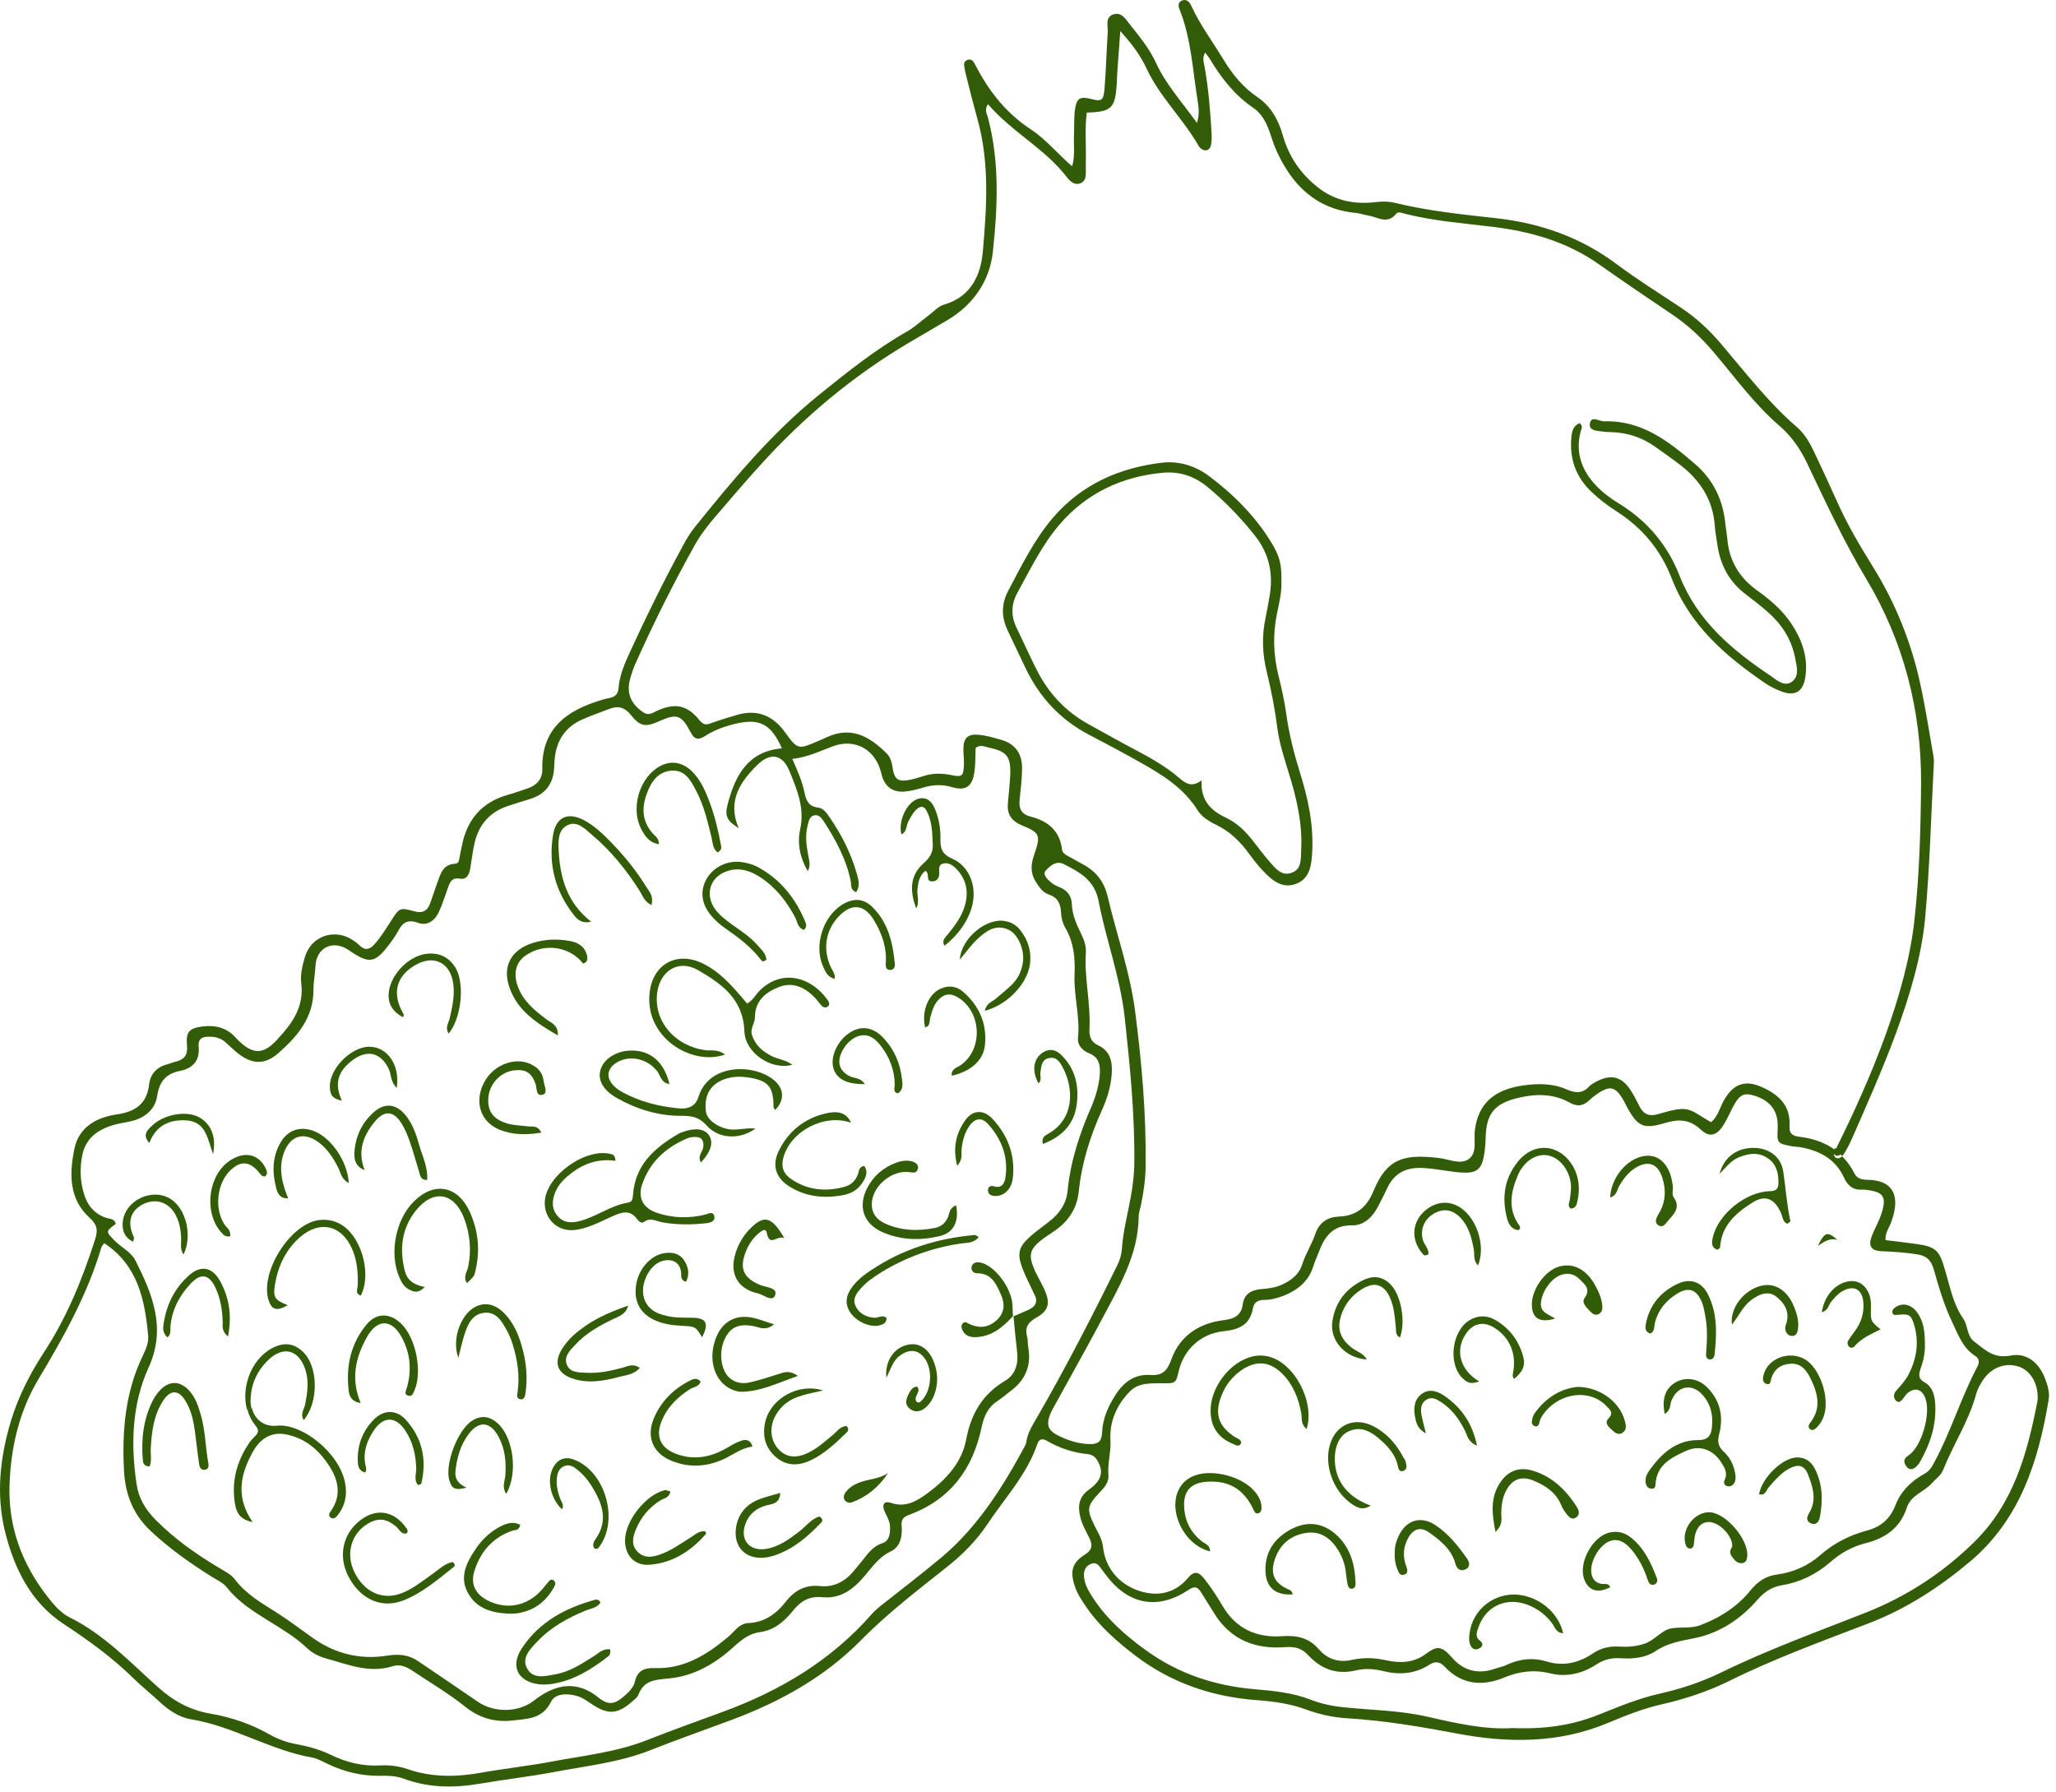 <?xml version="1.0" encoding="UTF-8"?> <svg xmlns="http://www.w3.org/2000/svg" width="187" height="163" viewBox="0 0 187 163" fill="none"><path d="M185.982 125.326C186.23 125.973 186.446 126.636 186.33 127.316C185.402 132.886 183.744 138.141 179.27 141.954C176.469 144.325 173.403 146.331 169.939 147.657C165.647 149.299 161.338 150.874 157.195 152.929C155.273 153.874 153.234 154.537 151.13 155.018C149.439 155.399 147.832 156.046 146.241 156.709C141.766 158.582 137.143 158.549 132.519 157.671C129.171 157.041 125.84 156.477 122.443 156.278C121.167 156.195 119.957 155.913 118.78 155.482C117.339 154.952 115.864 154.753 114.339 154.637C110.295 154.338 106.583 153.095 103.318 150.625C101.644 149.348 100.07 147.989 98.86 146.248C98.413 145.602 97.965 144.955 97.733 144.192C97.319 142.899 97.518 142.12 98.678 141.391C99.424 140.927 99.358 140.429 99.043 139.816C98.744 139.202 98.396 138.622 98.247 137.942C98.015 136.948 98.131 136.135 99.059 135.472C100.153 134.693 100.352 133.947 99.938 133.085C99.739 132.654 99.474 132.306 98.91 132.256C97.601 132.123 96.358 131.709 95.214 131.046C94.817 130.814 94.518 130.864 94.353 131.328C93.408 134.113 91.403 136.235 89.812 138.622C88.784 140.164 87.508 141.44 86.05 142.584C83.398 144.69 80.713 146.746 78.311 149.183C74.996 152.548 70.919 154.803 66.511 156.444C64.058 157.356 61.605 158.218 59.169 159.179C56.336 160.307 53.286 160.622 50.32 161.185C48.116 161.6 45.878 161.848 43.674 162.23C41.321 162.628 39.001 162.628 36.73 161.782C36.018 161.517 35.288 161.5 34.559 161.517C32.902 161.533 31.344 161.169 29.853 160.456C29.389 160.24 28.908 159.958 28.411 159.859C24.583 159.196 21.235 157.008 17.39 156.378C16.247 156.195 15.269 155.499 14.424 154.703C13.695 154.023 12.916 153.41 12.203 152.714C10.264 150.791 8.077 149.216 5.79 147.707C2.807 145.751 1.282 142.651 0.453 139.285C-0.375 135.903 0.006 132.521 1 129.222C1.68 127.001 2.724 124.945 3.983 123.022C6.071 119.839 7.48 116.374 8.64 112.76C8.905 111.931 8.889 111.434 8.143 110.754C6.254 109.046 6.303 106.726 6.767 104.487C7.182 102.481 8.806 101.619 10.662 101.354C12.336 101.105 13.363 100.376 13.562 98.635C13.678 97.657 14.275 97.044 15.236 96.795C15.485 96.729 15.733 96.613 15.982 96.563C16.761 96.381 17.092 95.95 17.009 95.104C16.893 93.844 17.208 93.529 18.401 93.363C19.561 93.214 20.605 93.463 21.401 94.341C23.39 96.53 24.434 95.485 25.726 93.977C26.853 92.684 27.632 91.275 27.4 89.418C27.301 88.672 27.5 87.843 27.715 87.097C28.262 85.141 30.4 84.394 32.09 85.505C32.306 85.654 32.521 85.804 32.703 85.986C33.184 86.467 33.598 86.384 34.029 85.92C34.626 85.257 35.09 84.494 35.57 83.748C36.333 82.571 36.349 82.521 37.675 82.886C38.454 83.101 38.885 82.836 39.133 82.14C39.349 81.543 39.531 80.946 39.746 80.366C40.061 79.554 40.227 78.609 41.404 78.559C41.735 78.542 41.752 78.227 41.801 77.979C41.868 77.614 41.934 77.266 42.017 76.901C42.481 74.53 43.84 72.956 46.193 72.292C46.79 72.127 47.386 71.911 47.983 71.712C48.828 71.43 49.342 70.834 49.325 69.971C49.242 66.225 51.579 64.6 54.745 63.655C54.993 63.572 55.242 63.522 55.507 63.473C55.971 63.357 56.219 63.091 56.253 62.611C56.352 61.384 56.849 60.273 57.346 59.196C58.805 56.013 60.363 52.863 62.036 49.779C62.384 49.133 62.749 48.486 63.213 47.922C66.66 43.645 70.157 39.418 74.466 35.936C77.034 33.864 79.587 31.808 82.47 30.167C83.199 29.752 83.813 29.172 84.475 28.675C84.939 28.327 85.354 27.846 85.884 27.697C88.37 26.984 89.232 24.912 89.397 22.823C89.746 18.827 90.011 14.782 88.9 10.82C88.536 9.51 88.204 8.184 87.873 6.874C87.79 6.576 87.74 6.261 87.691 5.946C87.657 5.73 87.757 5.548 87.989 5.449C88.221 5.366 88.42 5.449 88.536 5.614C88.685 5.83 88.784 6.079 88.917 6.294C90.094 8.499 91.651 10.389 93.756 11.765C95.115 12.66 96.142 13.937 97.518 15.13C97.8 14.086 97.634 13.158 97.684 12.262C97.717 11.483 97.667 10.687 97.783 9.908C97.932 8.897 98.264 8.748 99.291 9.013C100.153 9.245 100.368 9.146 100.451 8.167C100.6 6.443 100.634 4.719 100.75 2.995C100.799 2.415 100.484 1.586 101.23 1.321C102.026 1.039 102.423 1.801 102.838 2.315C103.683 3.376 104.545 4.437 105.125 5.681C106.02 7.654 107.478 9.245 108.87 11.185C109.119 10.372 109.019 9.726 108.92 9.112C108.472 6.327 108.34 3.492 107.279 0.84C107.147 0.525 107.147 0.193 107.511 0.044C107.959 -0.122 108.207 0.21 108.356 0.541C109.152 2.266 110.279 3.774 111.257 5.382C112.069 6.742 113.063 7.952 114.389 8.847C115.615 9.693 116.278 10.919 116.676 12.312C117.223 14.235 118.283 15.793 119.858 17.037C121.432 18.28 123.205 18.612 125.144 18.38C125.724 18.313 126.304 18.313 126.851 18.446C129.9 19.192 133.033 19.507 136.148 19.855C140.109 20.303 143.755 21.579 147.003 24C148.892 25.409 150.881 26.652 152.853 27.962C154.262 28.89 155.472 30.018 156.566 31.311C158.77 33.897 160.841 36.616 163.426 38.837C164.156 39.467 164.62 40.296 165.017 41.142C165.713 42.601 166.393 44.076 167.056 45.552C167.967 47.607 169.094 49.53 170.287 51.453C172.376 54.786 173.851 58.433 174.679 62.312C175.143 64.451 175.475 66.623 175.856 68.794C175.889 68.993 175.906 69.209 175.889 69.424C175.64 74.133 175.524 78.841 175.093 83.532C174.48 90.147 171 97.724 168.348 103.775C168.199 104.106 168.017 104.438 167.835 104.753C167.752 104.885 167.669 105.035 167.553 105.151C167.354 104.952 167.155 104.769 166.923 104.603C166.956 104.537 167.006 104.454 167.039 104.388C170.089 98.237 173.403 90.429 174.132 83.615C174.58 79.52 174.696 75.359 174.729 71.231C174.762 64.617 173.138 58.317 169.757 52.68C167.702 49.248 166.045 45.668 164.338 42.087C163.725 40.794 162.929 39.666 161.836 38.721C159.565 36.765 157.808 34.328 155.886 32.057C154.759 30.73 153.516 29.553 152.074 28.592C149.821 27.083 147.567 25.541 145.346 23.983C142.429 21.944 139.115 21.032 135.668 20.618C133.066 20.303 130.464 20.104 127.912 19.474C127.613 19.408 127.166 19.209 127.017 19.407C126.205 20.452 125.326 19.756 124.465 19.607C124.05 19.54 123.653 19.391 123.238 19.358C119.675 18.993 117.521 16.821 116.112 13.738C115.83 13.124 115.648 12.461 115.416 11.831C115.118 11.036 114.704 10.29 113.991 9.809C112.301 8.665 111.091 7.106 110.063 5.399C109.964 5.217 109.815 5.067 109.616 4.785C109.334 5.25 109.483 5.648 109.55 6.012C109.914 8.018 110.08 10.057 110.196 12.097C110.212 12.461 110.212 12.842 110.146 13.191C110.03 13.705 109.599 13.821 109.202 13.489C109.119 13.423 109.052 13.34 109.003 13.24C107.594 10.787 105.489 8.814 104.28 6.228C103.733 5.051 102.97 4.006 101.893 2.829C101.794 4.238 101.711 5.349 101.628 6.476C101.595 6.841 101.595 7.206 101.578 7.571C101.429 9.858 101.114 10.173 98.844 10.24C98.662 11.682 98.794 13.141 98.761 14.6C98.744 14.865 98.761 15.13 98.761 15.379C98.744 15.843 98.844 16.39 98.33 16.639C97.733 16.921 97.302 16.473 97.004 16.075C94.999 13.489 91.999 11.98 89.862 9.477C89.513 9.974 89.762 10.339 89.862 10.72C90.922 14.732 90.74 18.827 90.309 22.872C90.027 25.558 88.503 27.73 86.216 29.089C85.022 29.802 83.813 30.498 82.603 31.211C77.581 34.195 73.14 37.909 69.212 42.236C67.804 43.778 66.445 45.386 65.086 46.961C64.373 47.79 63.694 48.668 63.163 49.63C61.224 53.111 59.451 56.659 57.827 60.29C57.628 60.721 57.479 61.168 57.346 61.616C56.932 62.975 57.33 64.003 58.523 64.799C58.971 65.097 59.319 64.865 59.683 64.683C61.373 63.904 62.467 64.086 63.627 65.512C63.975 65.943 64.241 65.943 64.671 65.777C65.45 65.495 66.262 65.247 67.058 65.014C68.897 64.484 70.323 65.097 71.416 66.623C72.543 68.181 72.593 68.181 74.333 67.435C74.615 67.319 74.913 67.186 75.195 67.054C77.333 66.076 78.973 66.855 80.664 68.546C81.045 68.927 81.128 69.457 81.211 69.988C81.376 70.883 81.724 71.115 82.636 70.95C83.1 70.867 83.547 70.734 83.995 70.585C84.807 70.32 85.635 70.32 86.464 70.485C87.525 70.701 87.624 70.618 87.674 69.557C87.691 69.093 87.624 68.612 87.624 68.148C87.624 67.103 88.022 66.722 89.083 66.838C89.746 66.904 90.408 67.103 91.055 67.286C92.331 67.65 92.96 68.546 92.96 69.839C92.96 70.784 92.844 71.712 92.745 72.657C92.646 73.503 92.844 74.05 93.773 74.282C95.297 74.68 96.391 75.542 96.59 77.249C96.64 77.614 96.938 77.747 97.203 77.896C97.65 78.161 98.115 78.393 98.579 78.658C99.739 79.305 100.435 80.233 100.75 81.56C101.562 85.008 102.771 88.39 103.235 91.921C103.849 96.646 104.263 101.387 104.197 106.145C104.18 107.306 104.014 108.433 103.782 109.56C103.716 109.925 103.567 110.273 103.567 110.638C103.534 114.186 101.744 117.104 100.17 120.088C98.827 122.624 97.402 125.127 96.026 127.647C95.877 127.929 95.712 128.194 95.579 128.476C95.115 129.587 95.281 130.117 96.341 130.615C97.186 131.029 98.081 131.311 99.043 131.344C99.822 131.377 100.203 131.145 100.236 130.316C100.286 129.023 100.799 127.879 101.495 126.818C102.225 125.691 103.235 124.962 104.611 125.061C105.754 125.144 106.169 124.663 106.55 123.619C107.329 121.464 109.102 120.336 111.323 120.071C112.317 119.955 112.897 119.607 113.03 118.645C113.162 117.684 113.809 117.336 114.67 117.253C115.35 117.203 116.029 117.12 116.643 116.822C117.471 116.44 118.167 115.893 118.449 114.982C118.747 114.02 119.311 113.191 119.626 112.246C119.974 111.202 120.736 110.704 121.73 110.655C123.354 110.605 124.316 109.809 124.912 108.35C126.155 105.333 127.696 104.968 130.829 105.316C131.757 105.416 132.801 105.963 133.563 105.432C134.392 104.869 134.027 103.708 134.143 102.796C134.441 100.426 135.833 99.1 138.584 98.718C139.894 98.536 141.219 98.536 142.446 99.066C143.241 99.415 143.921 99.514 144.55 98.801C144.716 98.619 144.981 98.503 145.197 98.37C146.506 97.674 147.484 97.906 148.296 99.133C148.611 99.613 148.859 100.127 149.124 100.641C149.489 101.338 149.986 101.57 150.798 101.338C153.698 100.475 153.5 100.84 155.621 102.067C156.267 101.553 156.416 100.741 156.798 100.078C157.626 98.619 158.67 98.188 160.195 98.851C161.719 99.514 162.88 100.525 162.764 102.399C162.73 103.062 162.962 103.31 163.642 103.393C164.901 103.542 166.028 103.924 166.94 104.62C166.907 104.686 166.874 104.753 166.84 104.819C166.758 105.051 166.84 105.25 167.039 105.333C167.155 105.383 167.354 105.333 167.454 105.25C167.487 105.217 167.52 105.2 167.553 105.167C167.967 105.598 168.348 106.096 168.647 106.692C168.912 107.223 169.343 107.289 169.807 107.306C172.359 107.322 172.856 108.964 171.978 111.235C171.796 111.716 171.448 112.147 171.497 112.793C172.458 112.909 173.436 113.025 174.397 113.158C176.121 113.407 176.403 113.804 176.883 115.429C177.347 116.971 177.629 118.596 178.574 119.955C179.021 120.602 178.855 121.48 179.568 122.027C180.546 122.773 181.308 123.569 182.816 123.304C184.291 122.989 185.418 123.901 185.982 125.326ZM185.302 127.498C185.335 127.349 185.335 127.183 185.335 127.034C185.319 125.724 184.623 124.63 183.612 124.299C182.385 123.901 181.126 124.365 180.347 125.542C180.098 125.923 179.85 126.354 179.734 126.802C179.071 129.255 177.662 131.361 176.734 133.698C176.535 134.196 176.071 134.494 175.74 134.875C175.027 135.688 173.801 135.986 173.436 137.114C172.84 138.954 171.497 139.899 169.724 140.346C168.481 140.661 167.42 141.242 166.443 142.104C165.2 143.181 163.725 143.911 162.101 144.176C161.156 144.342 160.51 144.756 159.88 145.469C158.339 147.243 156.433 148.536 154.096 149C152.87 149.249 151.693 149.431 150.599 150.161C149.688 150.774 148.544 150.907 147.418 150.824C146.605 150.774 145.909 150.923 145.197 151.387C143.937 152.216 142.479 152.565 141.004 152.2C139.512 151.835 138.154 152.017 136.761 152.598C134.822 153.393 132.95 153.228 131.425 151.62C130.928 151.089 130.53 151.072 129.934 151.454C128.674 152.25 127.265 152.349 125.857 152.001C125.028 151.802 124.183 151.719 123.371 151.918C121.598 152.349 120.189 151.835 118.979 150.542C118.399 149.912 117.769 149.746 116.891 149.813C114.206 150.028 111.953 149.166 110.461 146.779C110.047 146.116 109.632 145.452 109.218 144.789C108.903 144.292 108.605 144.259 108.075 144.623C105.373 146.414 102.755 145.983 100.766 143.48C100.567 143.231 100.385 142.982 100.203 142.734C99.954 142.385 99.722 142.021 99.192 142.253C98.678 142.485 98.562 142.916 98.595 143.413C98.662 144.176 99.059 144.789 99.457 145.403C100.716 147.309 102.407 148.785 104.246 150.111C107.196 152.25 110.544 153.344 114.14 153.642C115.864 153.791 117.571 153.957 119.195 154.587C120.172 154.968 121.183 155.184 122.227 155.283C124.763 155.549 127.332 155.565 129.851 156.145C132.502 156.759 135.154 157.339 137.573 157.173C140.507 157.289 143.009 156.925 145.429 155.946C147.219 155.234 149.008 154.488 150.898 154.057C152.837 153.626 154.743 152.996 156.516 152.133C160.791 150.045 165.266 148.42 169.691 146.679C173.42 145.204 176.751 143.032 179.601 140.214C183.164 136.699 184.391 132.157 185.302 127.498ZM179.85 124.299C180.065 123.901 179.999 123.536 179.667 123.337C178.541 122.624 178.143 121.48 177.596 120.336C176.834 118.761 176.353 117.12 175.889 115.479C175.64 114.617 175.259 114.252 174.464 114.103C173.387 113.92 172.293 113.854 171.182 113.804C170.155 113.771 169.89 113.324 170.271 112.362C170.536 111.682 170.917 111.052 171.133 110.356C171.613 108.831 171.315 108.4 169.691 108.218C169.591 108.201 169.475 108.201 169.376 108.201C168.531 108.251 168.034 107.836 167.702 107.074C166.956 105.466 165.581 104.703 163.907 104.371C163.609 104.305 163.277 104.305 162.979 104.255C161.653 104.007 161.62 103.974 161.686 102.664C161.769 101.155 161.123 100.194 159.698 99.696C158.72 99.365 158.289 99.497 157.759 100.426C157.394 101.056 157.129 101.752 156.731 102.365C156.118 103.31 155.472 103.476 154.676 102.73C153.632 101.752 152.588 101.785 151.345 102.166C149.506 102.714 148.959 102.448 148.047 100.807C147.915 100.575 147.815 100.343 147.683 100.111C146.937 98.801 146.423 98.685 145.197 99.547C144.981 99.696 144.766 99.862 144.584 100.044C144.02 100.592 143.457 100.691 142.744 100.277C141.501 99.58 140.126 99.481 138.783 99.713C135.883 100.21 135.171 101.255 135.121 103.559C135.121 103.775 135.104 103.974 135.088 104.189C134.872 106.527 134.458 106.875 132.088 106.56C131.16 106.444 130.232 106.261 129.287 106.228C127.812 106.178 126.768 106.759 126.155 108.102C125.89 108.665 125.608 109.229 125.31 109.792C124.813 110.721 124.034 111.467 122.99 111.45C121.15 111.417 120.438 112.545 119.907 113.987C119.758 114.385 119.576 114.749 119.46 115.147C119.046 116.507 118.068 117.319 116.792 117.833C116.212 118.065 115.598 118.231 114.969 118.231C114.422 118.231 114.057 118.446 113.958 118.993C113.693 120.519 112.682 120.933 111.273 121.082C109.202 121.298 107.66 122.773 107.213 124.696C106.948 125.84 106.948 125.84 105.473 125.807C104.628 125.84 103.534 125.741 102.738 126.586C101.562 127.797 100.899 129.305 100.998 130.98C101.064 132.074 100.716 133.118 100.816 134.212C100.866 134.793 100.468 135.273 100.054 135.704C98.844 136.981 98.811 137.263 99.573 138.805C99.871 139.401 100.236 139.965 100.319 140.678C100.534 142.634 101.744 144.01 103.451 144.64C105.058 145.22 106.749 145.055 108.025 143.546C108.605 142.866 108.986 142.899 109.55 143.612C110.163 144.391 110.71 145.237 111.207 146.082C112.433 148.171 114.339 148.984 116.626 148.818C118.001 148.718 119.079 148.984 119.974 150.028C120.752 150.923 121.78 151.238 122.957 150.973C124.001 150.741 125.012 150.774 126.056 151.006C127.315 151.288 128.575 151.255 129.668 150.442C130.63 149.73 131.061 149.614 132.038 150.741C133.116 151.984 134.458 152.316 135.999 151.769C136.347 151.653 136.712 151.586 137.043 151.421C138.22 150.874 139.413 150.741 140.689 151.122C142.197 151.586 143.606 151.238 144.865 150.393C145.611 149.895 146.373 149.713 147.219 149.763C147.998 149.812 148.776 149.763 149.539 149.514C150.467 149.216 151.097 148.304 151.942 148.122C152.804 147.939 153.781 148.155 154.676 147.807C156.466 147.127 158.04 146.116 159.25 144.607C159.88 143.844 160.609 143.347 161.604 143.214C163.095 143.015 164.454 142.419 165.564 141.44C166.824 140.33 168.249 139.633 169.823 139.202C171.083 138.871 171.912 138.141 172.392 136.915C172.889 135.621 173.851 134.693 175.06 134.03C175.508 133.781 175.723 133.4 175.939 132.986C177.447 130.2 178.358 127.117 179.85 124.299ZM103.169 105.797C103.219 101.338 102.771 96.928 102.291 92.501C101.893 88.904 100.6 85.489 99.921 81.957C99.556 80.051 98.214 79.338 96.756 78.592C96.043 78.227 95.446 78.824 95.132 79.156C94.75 79.57 95.347 80.068 95.761 80.383C95.96 80.532 96.225 80.631 96.457 80.731C97.104 81.013 97.452 81.526 97.485 82.19C97.518 83.168 97.882 84.013 98.297 84.859C98.579 85.422 98.811 86.036 98.761 86.666C98.612 88.97 99.208 91.241 99.092 93.529C99.059 94.209 99.175 94.739 99.871 95.071C100.998 95.585 101.197 96.596 101.114 97.707C101.031 98.867 100.683 99.962 100.203 101.023C99.142 103.377 98.38 105.797 98.115 108.383C97.965 109.859 97.22 111.036 95.993 111.898C95.529 112.229 95.032 112.528 94.585 112.893C93.706 113.622 93.557 114.169 93.988 115.247C94.253 115.926 94.651 116.556 94.966 117.22C95.546 118.48 95.43 119.192 94.237 119.856C93.441 120.303 93.209 120.784 93.425 121.613C93.507 121.911 93.458 122.243 93.524 122.541C93.822 124.216 93.259 125.525 91.916 126.52C91.535 126.802 91.187 127.117 90.79 127.382C89.895 127.946 89.513 128.725 89.281 129.803C88.503 133.566 86.448 136.384 82.735 137.76C82.238 137.942 81.957 138.125 82.006 138.755C82.089 139.683 81.907 140.678 81.045 141.092C79.918 141.623 79.321 142.551 78.576 143.413C77.581 144.574 76.421 145.436 74.797 145.27C73.621 145.154 72.825 145.618 72.112 146.513C71.35 147.458 70.422 148.271 69.163 148.437C68.168 148.569 67.472 149.116 66.76 149.763C65.069 151.305 63.114 152.465 60.794 152.664C59.567 152.78 58.556 152.83 58.059 154.156C57.96 154.421 57.645 154.62 57.413 154.836C56.153 155.913 55.291 155.963 53.883 155.035C53.452 154.753 53.038 154.421 52.524 154.272C51.612 153.99 50.485 154.007 50.104 154.803C49.342 156.344 47.983 156.328 46.69 156.477C45.083 156.676 43.641 156.295 42.315 155.234C40.807 154.023 39.133 153.045 37.526 151.968C36.995 151.603 36.382 151.338 35.753 151.537C33.598 152.233 31.643 151.387 29.654 150.84C28.991 150.658 28.378 150.343 27.881 149.862C26.853 148.884 25.627 148.171 24.434 147.425C23.058 146.563 21.683 145.718 20.655 144.408C20.291 143.944 19.744 143.712 19.263 143.413C17.308 142.187 15.451 140.877 13.744 139.285C12.071 137.727 11.391 135.887 11.275 133.732C11.093 130.134 11.391 126.619 12.982 123.32C13.247 122.757 13.529 122.16 13.479 121.513C13.181 118.231 12.535 115.081 9.485 113.075C9.386 113.208 9.253 113.324 9.22 113.456C7.944 117.767 5.773 121.629 3.486 125.459C1.746 128.377 0.984 131.643 0.868 135.041C0.735 138.887 1.995 142.22 4.315 145.22C4.895 145.966 5.524 146.712 6.37 147.127C9.469 148.669 11.822 151.172 14.341 153.427C15.75 154.703 17.274 155.549 19.147 155.864C21.003 156.179 22.809 156.792 24.45 157.72C25.246 158.168 26.041 158.466 26.919 158.632C28.013 158.831 29.057 159.113 30.052 159.594C31.494 160.29 32.985 160.671 34.593 160.572C35.438 160.522 36.283 160.638 37.062 160.903C39.299 161.683 41.569 161.633 43.856 161.218C46.011 160.837 48.198 160.605 50.353 160.191C53.22 159.66 56.153 159.345 58.888 158.251C61.175 157.356 63.478 156.527 65.782 155.681C70.969 153.775 75.593 151.023 79.272 146.828C79.504 146.563 79.785 146.314 80.067 146.082C81.907 144.624 83.779 143.198 85.586 141.689C88.933 138.887 91.204 135.257 93.242 131.477C93.292 131.377 93.325 131.278 93.342 131.179C93.458 130.283 93.955 129.57 94.386 128.808C96.971 124.315 99.341 119.723 101.628 115.064C101.86 114.584 102.009 114.103 102.042 113.572C102.125 112.312 102.407 111.086 102.655 109.859C102.937 108.499 103.153 107.173 103.169 105.797ZM100.037 97.607C100.07 96.828 99.938 96.165 99.092 95.817C98.479 95.568 97.982 95.088 98.048 94.391C98.247 92.452 97.651 90.545 97.733 88.622C97.8 87.13 97.667 85.704 96.888 84.378C96.656 83.98 96.524 83.499 96.507 83.035C96.474 82.223 96.225 81.642 95.397 81.361C94.833 81.178 94.502 80.664 94.187 80.167C93.706 79.388 93.756 78.609 94.054 77.763C94.684 75.956 94.585 75.741 92.927 75.061C92.049 74.696 91.585 74.099 91.668 73.121C91.734 72.243 91.85 71.347 91.883 70.469C91.95 68.811 91.585 68.347 89.944 67.999C89.563 67.916 89.149 67.684 88.735 68.032C88.701 68.811 88.735 69.59 88.602 70.353C88.403 71.563 87.79 71.944 86.597 71.596C85.702 71.331 84.857 71.364 83.978 71.629C83.431 71.795 82.868 71.944 82.305 71.994C81.144 72.093 80.415 71.497 80.167 70.369C79.653 68.164 77.764 67.103 75.692 67.899C74.549 68.33 73.422 68.877 72.063 69.026C72.543 70.104 72.958 71.066 73.173 72.093C73.322 72.806 73.538 73.353 74.416 73.453C74.88 73.503 75.195 73.95 75.46 74.348C76.537 75.906 77.382 77.581 77.913 79.404C78.062 79.951 78.277 80.565 77.863 81.145C77.316 80.93 77.449 80.499 77.382 80.167C76.985 78.178 76.04 76.437 74.963 74.763C74.764 74.464 74.532 74.099 74.118 74.149C73.604 74.215 73.554 74.713 73.455 75.094C73.239 75.923 73.322 76.752 73.471 77.581C73.554 78.128 73.786 78.658 73.471 79.239C72.775 78.062 72.494 76.735 72.775 75.442C73.206 73.503 72.494 71.828 71.814 70.154C71.184 68.595 70.074 68.397 68.864 69.59C67.306 71.132 66.13 72.873 67.19 75.326C66.13 74.663 65.881 74.232 66.196 73.105C66.876 70.519 68.036 68.33 71.118 68.065C70.157 65.91 69.146 65.329 67.041 65.794C66.03 66.026 65.036 66.357 64.141 66.938C63.462 67.369 63.13 67.236 62.782 66.54C61.987 65.031 61.556 64.882 59.998 65.578C58.755 66.142 58.241 66.109 57.396 65.048C56.783 64.285 56.17 64.169 55.358 64.501C54.579 64.799 53.783 65.081 53.021 65.412C51.364 66.125 50.552 67.435 50.436 69.209C50.419 69.424 50.419 69.623 50.403 69.839C50.32 71.331 49.574 72.276 48.149 72.69C47.502 72.889 46.856 73.088 46.21 73.304C44.586 73.834 43.575 74.962 43.177 76.619C42.995 77.382 42.912 78.161 42.779 78.94C42.68 79.471 42.514 80.034 41.818 79.918C41.089 79.786 40.923 80.25 40.741 80.747C40.476 81.477 40.244 82.239 39.912 82.952C39.548 83.748 38.852 84.245 38.006 83.93C37.012 83.566 36.565 83.98 36.167 84.759C35.968 85.124 35.719 85.456 35.471 85.804C34.095 87.644 33.598 87.71 31.692 86.4C30.3 85.456 28.776 86.168 28.693 87.859C28.66 88.589 28.51 89.302 28.51 90.015C28.527 92.518 27.085 94.225 25.378 95.734C24.052 96.928 22.843 96.828 21.451 95.651C21.136 95.386 20.837 95.088 20.523 94.806C20.108 94.441 19.628 94.292 19.081 94.292C18.385 94.275 17.987 94.457 18.07 95.27C18.186 96.48 17.473 97.193 16.413 97.392C15.054 97.657 14.49 98.403 14.291 99.696C14.126 100.807 13.33 101.537 12.269 101.885C11.723 102.05 11.143 102.117 10.596 102.249C9.088 102.631 7.861 103.377 7.497 105.001C7.248 106.178 7.281 107.389 7.629 108.566C7.944 109.627 8.574 110.406 9.668 110.771C9.982 110.87 10.43 110.837 10.529 111.318C9.601 112.014 9.618 111.997 10.397 112.81C11.01 113.456 11.905 113.838 12.319 114.65C13.877 117.734 15.136 120.8 13.529 124.348C11.988 127.73 11.888 131.344 12.419 134.975C12.601 136.251 13.214 137.279 14.142 138.224C15.899 139.998 17.887 141.391 20.009 142.651C20.506 142.949 21.036 143.214 21.384 143.679C22.395 145.005 23.804 145.817 25.179 146.679C26.323 147.409 27.4 148.238 28.51 149.017C30.483 150.409 32.753 150.973 35.172 150.592C36.217 150.426 37.128 150.476 38.006 151.072C39.813 152.299 41.636 153.526 43.442 154.769C44.917 155.797 47.154 155.781 48.547 154.687C50.635 153.045 52.557 152.896 54.397 154.372C55.374 155.167 55.938 155.018 56.882 154.173C57.28 153.824 57.645 153.427 57.761 152.896C57.993 151.935 58.639 151.686 59.517 151.719C62.152 151.818 64.224 150.559 66.146 148.95C66.428 148.718 66.677 148.453 66.942 148.188C67.24 147.889 67.588 147.657 68.036 147.624C69.511 147.574 70.604 146.795 71.466 145.685C72.278 144.64 73.256 144.126 74.582 144.259C75.907 144.391 76.902 143.811 77.714 142.816C77.946 142.535 78.178 142.253 78.41 141.971C78.924 141.324 79.371 140.645 80.249 140.363C80.945 140.131 80.979 139.401 80.945 138.755C80.912 138.34 80.697 137.976 80.515 137.594C80.15 136.865 80.382 136.467 81.061 136.699C82.404 137.147 83.398 136.517 84.376 135.804C86.066 134.56 87.492 133.002 87.873 130.946C88.32 128.576 89.364 126.802 91.436 125.575C92.364 125.011 92.629 124.05 92.513 122.972C92.38 121.895 92.281 120.8 92.182 119.723C92.646 119.524 93.126 119.325 93.59 119.109C94.204 118.811 94.436 118.363 94.071 117.717C94.021 117.634 93.988 117.535 93.938 117.435C92.115 113.655 92.132 113.589 95.364 111.152C96.341 110.422 96.988 109.494 97.104 108.3C97.369 105.548 98.231 102.995 99.341 100.492C99.706 99.564 99.987 98.602 100.037 97.607Z" fill="#325C07"></path><path d="M176.007 127.612C176.152 129.59 175.556 131.349 174.605 133.008C174.525 133.143 174.428 133.26 174.315 133.377C174.009 133.645 173.671 133.763 173.397 133.377C173.123 132.992 173.107 132.69 173.59 132.372C174.799 131.567 175.653 128.517 175.105 127.143C174.799 126.355 174.203 126.171 173.542 126.674C173.381 126.791 173.268 126.975 173.139 127.143C172.946 127.377 172.736 127.713 172.414 127.361C172.172 127.093 172.253 126.724 172.462 126.489C172.881 126.02 173.3 125.584 173.59 125.014C174.315 123.607 174.557 122.132 174.122 120.59C173.832 119.585 173.671 119.484 172.623 119.585C172.414 119.601 172.204 119.652 172.124 119.417C172.059 119.199 172.221 119.015 172.398 118.897C173.058 118.445 173.864 118.646 174.396 119.4C174.96 120.205 175.073 121.143 175.073 122.182C175.105 122.903 174.976 123.691 174.702 124.428C174.509 124.981 174.428 125.4 175.057 125.735C175.733 126.121 175.959 126.841 176.007 127.612Z" fill="#325C07"></path><path d="M169.894 117.461C170.136 117.929 170.184 118.429 170.168 118.945C170.136 120.154 170.136 120.154 171.04 120.912C170.168 121.347 169.28 121.718 168.65 122.476C168.537 122.605 168.247 122.637 168.118 122.412C168.053 122.299 168.004 122.105 168.069 121.992C168.247 121.686 168.457 121.412 168.667 121.122C169.28 120.315 169.571 119.412 169.474 118.413C169.361 117.22 168.57 116.849 167.536 117.461C167.132 117.703 166.842 118.042 166.551 118.397C166.309 118.703 166.293 119.171 165.695 119.364C165.921 117.913 166.842 116.832 167.988 116.574C168.796 116.381 169.49 116.703 169.894 117.461Z" fill="#325C07"></path><path d="M167.476 104.936C167.445 104.969 167.414 105.001 167.382 105.017C167.288 105.098 167.101 105.146 166.991 105.098C166.787 105.017 166.709 104.824 166.803 104.598C166.834 104.533 166.866 104.469 166.897 104.404C167.101 104.582 167.288 104.743 167.476 104.936Z" fill="#325C07"></path><path d="M167.12 112.772C166.467 112.577 165.958 112.893 165.338 113.313C165.99 112.021 166.197 111.976 167.12 112.772Z" fill="#325C07"></path><path d="M166.048 127.662C166.065 128.484 165.832 129.223 165.25 129.827C165.1 129.978 164.884 130.129 164.701 130.029C164.384 129.861 164.501 129.592 164.667 129.374C165.699 128.031 165.316 126.688 164.667 125.362C164.318 124.64 163.819 123.985 162.887 124.036C161.955 124.086 161.323 124.539 161.074 125.496C161.024 125.698 161.007 125.966 160.708 125.882C160.308 125.782 160.308 125.429 160.392 125.11C160.791 123.347 163.22 122.676 164.584 123.952C165.433 124.741 166.065 126.319 166.048 127.662Z" fill="#325C07"></path><path d="M165.061 133.58C165.788 134.982 165.804 136.467 165.529 137.968C165.449 138.397 165.174 138.793 164.658 138.529C164.27 138.331 164.319 138.001 164.545 137.622C165.271 136.434 164.884 135.229 164.432 134.075C164.109 133.283 163.576 133.151 162.817 133.53C162.026 133.926 161.461 134.602 160.88 135.262C160.638 135.543 160.557 136.071 159.992 135.906C160.267 134.372 162.139 132.573 163.463 132.557C164.222 132.557 164.738 132.953 165.061 133.58Z" fill="#325C07"></path><path d="M162.963 56.775C163.878 58.174 164.427 59.69 164.228 61.389C164.061 62.937 163.262 63.42 161.847 62.821C161.414 62.638 160.982 62.438 160.599 62.171C156.953 59.69 153.69 56.875 152.042 52.595C151.044 50.013 149.362 47.998 147.015 46.499C146.216 45.983 145.467 45.416 144.785 44.767C143.353 43.435 142.737 41.752 142.92 39.787C142.97 39.221 143.103 38.688 143.686 38.488C144.002 38.788 143.836 38.988 143.786 39.171C143.286 41.003 143.769 42.602 145.001 43.984C145.667 44.734 146.482 45.333 147.331 45.849C149.878 47.432 151.693 49.614 152.775 52.395C154.373 56.459 157.519 59.107 160.998 61.438C161.564 61.822 162.28 62.521 162.979 62.005C163.695 61.488 163.412 60.572 163.262 59.79C162.929 58.124 162.047 56.775 160.799 55.676C160.166 55.126 159.5 54.593 158.834 54.094C157.269 52.928 156.437 51.362 156.187 49.447C156.121 48.931 156.004 48.414 155.971 47.881C155.821 45.516 154.673 43.718 152.841 42.302C152.092 41.719 151.31 41.186 150.544 40.637C149.362 39.787 148.031 39.354 146.582 39.304C146.316 39.304 146.05 39.288 145.8 39.254C145.284 39.188 144.518 39.188 144.601 38.555C144.701 37.755 145.434 38.322 145.883 38.322C149.329 38.205 151.793 40.154 154.206 42.235C155.821 43.634 156.703 45.45 156.92 47.582C156.97 48.048 157.053 48.514 157.103 48.981C157.269 51.062 158.252 52.628 159.966 53.81C161.098 54.627 162.164 55.559 162.963 56.775Z" fill="#325C07"></path><path d="M163.182 118.873C163.447 119.518 163.63 120.181 163.53 120.895C163.48 121.235 163.348 121.541 162.95 121.507C162.586 121.473 162.42 121.184 162.371 120.861C162.354 120.674 162.437 120.453 162.503 120.266C162.768 119.229 162.271 118.499 161.542 117.921C160.913 117.428 160.118 117.598 159.257 118.261C158.495 118.839 158.13 119.739 157.517 120.487C157.335 118.941 158.611 117.343 160.168 116.952C161.427 116.629 162.586 117.36 163.182 118.873Z" fill="#325C07"></path><path d="M162.842 111.056C162.859 111.106 162.708 111.19 162.574 111.307C162.139 111.156 162.156 110.704 161.988 110.336C161.419 109.013 160.549 108.627 159.36 109.398C157.871 110.336 156.565 111.491 156.448 113.451C156.448 113.518 156.314 113.585 156.213 113.669C155.611 113.468 155.678 112.982 155.795 112.513C156.28 110.436 158.775 108.393 160.984 108.343C161.553 108.326 161.737 108.125 161.754 107.622C161.771 106.735 161.587 105.914 160.833 105.378C159.98 104.758 159.042 104.892 158.122 105.277C157.402 105.579 156.933 106.232 156.398 106.768C156.799 105.21 158.038 104.356 159.611 104.406C160.917 104.457 161.988 105.21 162.189 106.534C162.424 108.058 162.507 109.565 162.842 111.056Z" fill="#325C07"></path><path d="M155.576 137.551C157.047 137.686 159.036 140.041 158.919 141.532C158.902 141.803 158.835 142.074 158.535 142.159C158.033 142.261 157.766 141.922 157.515 141.566C157.298 141.278 157.331 140.973 157.548 140.702C157.649 139.652 156.195 138.245 155.208 138.449C154.623 138.567 154.339 139.008 154.189 139.55C154.105 139.855 154.105 140.177 154.055 140.499C154.022 140.651 153.971 140.804 153.771 140.837C153.503 140.871 153.386 140.702 153.32 140.499C152.852 139.109 154.155 137.432 155.576 137.551Z" fill="#325C07"></path><path d="M157.787 133.846C157.854 134.164 157.905 134.466 157.787 134.784C157.669 135.052 157.467 135.22 157.18 135.186C156.86 135.152 156.725 134.901 156.86 134.616C157.163 133.98 156.86 133.477 156.54 132.992C155.798 131.852 154.618 131.4 153.371 131.953C152.04 132.556 150.658 133.226 150.574 135.018C150.557 135.27 150.472 135.421 150.203 135.404C149.967 135.387 149.798 135.253 149.731 135.052C149.546 134.549 149.765 134.097 150.034 133.712C151.13 132.187 152.461 130.981 154.45 130.981C155.411 130.981 155.647 130.512 155.714 129.742C155.815 128.703 155.596 127.731 154.905 126.927C153.944 125.788 152.579 126.006 152.023 127.396C151.871 127.765 151.989 128.251 151.416 128.603C151.113 127.195 151.501 126.207 152.478 125.688C153.371 125.219 154.467 125.386 155.259 126.174C156.456 127.363 156.776 128.854 156.371 130.412C156.169 131.149 156.287 131.584 156.809 132.07C157.315 132.539 157.635 133.142 157.787 133.846Z" fill="#325C07"></path><path d="M155.366 117.765C156.217 119.496 156.149 121.361 155.945 123.209C155.928 123.428 155.775 123.646 155.554 123.646C155.196 123.646 155.145 123.344 155.179 123.075C155.264 121.966 155.315 120.857 155.111 119.748C155.026 119.328 154.975 118.908 154.822 118.521C154.346 117.261 153.58 116.992 152.457 117.715C151.487 118.336 150.789 119.193 150.517 120.336C150.432 120.689 150.517 121.092 150.109 121.294C149.598 121.142 149.632 120.739 149.7 120.386C150.041 118.656 151.096 117.429 152.695 116.723C153.818 116.236 154.822 116.639 155.366 117.765Z" fill="#325C07"></path><path d="M152.209 108.869C152.976 109.943 152.09 110.531 151.562 111.219C151.392 111.421 151.187 111.639 150.881 111.471C150.523 111.27 150.574 110.951 150.727 110.649C150.812 110.464 150.932 110.279 151.034 110.095C151.511 109.137 151.511 108.147 151.204 107.156C150.812 105.846 149.91 105.511 148.751 106.216C148.104 106.619 147.661 107.223 147.269 107.861C147.064 108.214 147.082 108.718 146.451 108.919C146.519 107.106 147.984 105.359 149.569 105.141C150.404 105.024 151.034 105.343 151.511 105.998C151.92 106.585 152.073 107.24 152.158 107.945C152.175 108.247 152.056 108.65 152.209 108.869Z" fill="#325C07"></path><path d="M150.686 143.512C150.787 143.765 150.72 144.069 150.399 144.137C150.079 144.205 149.945 143.934 149.86 143.681C149.574 142.802 149.186 142.007 148.647 141.263C147.855 140.215 147.165 139.877 146.39 140.182C145.446 140.553 144.587 142.058 144.739 143.072C144.823 143.596 145.076 143.951 145.632 144.053C145.918 144.103 146.289 143.951 146.457 144.357C145.295 144.982 144.402 144.661 144.048 143.512C143.61 142.058 144.857 139.776 146.339 139.404C147.047 139.218 147.721 139.37 148.294 139.81C149.507 140.756 150.147 142.092 150.686 143.512Z" fill="#325C07"></path><path d="M147.766 129.177C147.884 129.583 148.002 130.006 147.597 130.298C147.294 130.525 146.973 130.395 146.737 130.168C146.4 129.859 145.86 129.47 146.282 129.031C146.821 128.479 146.416 128.203 146.113 127.894C144.527 126.189 141.525 126.709 140.192 128.901C140.091 129.08 140.04 129.275 139.99 129.47C139.939 129.632 139.838 129.762 139.652 129.729C139.416 129.681 139.298 129.486 139.332 129.275C139.366 129.031 139.433 128.755 139.568 128.56C140.58 127.131 141.963 126.287 143.498 126.141C145.506 126.157 147.294 127.488 147.766 129.177Z" fill="#325C07"></path><path d="M145.737 118.808C145.754 119.076 145.705 119.345 145.446 119.495C145.122 119.697 144.847 119.512 144.637 119.278C144.329 118.942 143.811 118.506 144.119 118.07C144.734 117.216 144.119 116.83 143.681 116.361C143.212 115.874 142.629 115.74 141.982 115.958C141.075 116.26 140.217 117.517 140.152 118.506C140.088 119.361 140.751 119.495 141.447 119.931C140.023 120.35 139.359 119.898 139.327 118.708C139.294 117.299 140.492 115.589 141.787 115.204C143.115 114.818 144.345 115.472 145.155 117.031C145.446 117.568 145.689 118.154 145.737 118.808Z" fill="#325C07"></path><path d="M143.07 106.08C143.63 107.073 143.713 108.13 143.482 109.203C143.416 109.529 143.334 109.935 142.839 109.919C142.542 109.643 142.756 109.35 142.789 109.057C142.839 108.65 142.905 108.244 142.888 107.837C142.806 106.471 141.882 105.3 140.793 105.088C139.754 104.893 138.599 105.592 138.038 106.926C137.412 108.423 137.115 109.984 138.187 111.464C138.286 111.594 138.302 111.741 138.121 111.887C137.445 111.822 137.181 111.285 137.049 110.732C136.587 108.894 136.834 107.154 138.071 105.641C139.54 103.819 141.882 104.047 143.07 106.08Z" fill="#325C07"></path><path d="M143.413 137.053C143.613 137.361 143.747 137.788 143.312 138.045C142.978 138.25 142.71 137.993 142.51 137.737C142.309 137.481 142.125 137.207 142.008 136.917C141.523 135.737 140.553 135.105 139.466 134.661C138.296 134.182 137.426 134.592 136.891 135.772C136.624 136.37 136.557 137.002 136.54 137.651C136.54 138.113 136.741 138.626 136.022 139.326C135.637 137.464 135.57 135.994 136.59 134.644C137.326 133.67 138.346 133.43 139.433 133.772C141.189 134.302 142.443 135.532 143.413 137.053Z" fill="#325C07"></path><path d="M142.175 148.548C141.505 148.499 141.439 148.013 141.211 147.705C140.622 146.896 139.87 146.312 138.922 145.956C136.993 145.227 135.129 146.086 134.459 148.029C134.312 148.467 134.132 148.888 134.639 149.26C134.998 149.536 134.786 149.827 134.492 149.957C134.165 150.103 133.887 149.973 133.74 149.633C133.592 149.293 133.609 148.936 133.658 148.58C133.919 146.393 135.914 144.822 138.121 145.049C140.033 145.26 141.75 146.685 142.175 148.548Z" fill="#325C07"></path><path d="M138.532 123.362C138.764 124.221 138.498 124.756 137.734 125.405C137.534 125.259 137.584 125.048 137.617 124.853C137.95 123.167 137.335 121.66 135.922 120.768C134.941 120.152 133.993 120.347 133.345 121.287C132.298 122.811 132.796 124.626 134.542 125.648C133.81 125.891 133.511 125.826 133.029 125.356C131.666 124.043 132.048 121.011 133.694 120.055C134.425 119.634 135.207 119.617 135.938 120.023C137.268 120.768 138.133 121.903 138.532 123.362Z" fill="#325C07"></path><path d="M133.652 110.613C134.64 111.885 134.986 113.743 134.426 115.096C133.965 114.591 134.13 114.102 134.048 113.661C133.866 112.635 133.619 111.64 132.911 110.842C132.17 110.01 131.313 109.864 130.408 110.385C129.535 110.907 129.172 111.787 129.403 112.749C129.518 113.221 129.996 113.58 129.913 114.085C129.683 114.216 129.535 114.216 129.436 114.085C128.266 112.781 128.398 111.07 129.716 110.027C131.017 109 132.582 109.244 133.652 110.613Z" fill="#325C07"></path><path d="M134.338 131.487C133.496 131.138 133.463 130.557 133.244 130.126C132.722 129.08 132.049 128.151 131.039 127.503C130.635 127.238 130.198 127.005 129.71 127.321C129.255 127.62 129.205 128.117 129.272 128.582C129.356 129.13 129.524 129.661 129.693 130.375C128.918 129.96 128.801 129.395 128.7 128.848C128.548 128.051 128.632 127.238 129.373 126.74C130.097 126.259 130.82 126.574 131.443 127.005C132.941 128.068 133.917 129.445 134.338 131.487Z" fill="#325C07"></path><path d="M133.43 141.755C133.649 142.086 133.751 142.484 133.345 142.716C132.889 142.965 132.5 142.733 132.382 142.252C132.044 140.942 131.046 140.147 130.032 139.417C129.221 138.82 128.545 139.036 128.072 139.898C127.632 140.71 127.564 141.572 127.903 142.468C128.004 142.749 128.122 143.131 127.683 143.23C127.277 143.33 127.193 142.948 127.074 142.667C126.888 142.219 126.838 141.755 126.855 141.241C126.838 140.71 126.99 140.147 127.243 139.633C127.936 138.24 129.238 137.859 130.539 138.704C131.722 139.483 132.618 140.594 133.43 141.755Z" fill="#325C07"></path><path d="M127.87 133.033C127.952 133.351 127.985 133.701 127.576 133.802C127.232 133.868 127.199 133.568 127.133 133.301C126.92 132.332 126.298 131.614 125.594 130.996C124.758 130.245 123.825 129.644 122.645 130.195C121.728 130.612 121.286 131.798 121.433 133.217C121.614 134.92 122.727 136.24 124.677 136.941C123.972 137.375 123.514 137.158 123.071 136.874C121.466 135.856 120.533 133.718 120.86 131.831C121.237 129.71 123.055 128.759 124.922 129.727C126.151 130.362 127.035 131.38 127.674 132.616C127.772 132.733 127.838 132.883 127.87 133.033Z" fill="#325C07"></path><path d="M126.382 116.73C127.399 117.648 127.891 120.123 127.333 121.647C126.907 121.451 126.989 121.057 126.956 120.73C126.858 119.795 126.808 118.861 126.415 118.009C125.906 116.878 125.103 116.567 124.037 117.157C122.905 117.796 122.151 118.779 121.872 120.058C121.642 121.139 122.118 121.959 122.971 122.598C123.397 122.926 124.004 123.073 124.315 123.647C122.38 123.532 120.92 121.942 121.183 120.189C121.445 118.419 122.446 117.157 124.053 116.403C124.889 116.009 125.693 116.091 126.382 116.73Z" fill="#325C07"></path><path d="M123.291 144.01C123.291 144.211 123.259 144.446 122.999 144.496C122.74 144.546 122.626 144.345 122.577 144.144C122.496 143.792 122.464 143.423 122.415 143.054C122.35 142.349 122.123 141.712 121.782 141.108C121.117 139.985 120.192 139.247 118.877 139.414C117.449 139.599 116.41 140.421 115.94 141.863C115.518 143.137 115.891 143.959 117.108 144.529C117.287 144.613 117.498 144.63 117.579 145.016C115.988 145.133 115.096 144.345 115.096 142.785C115.08 141.075 115.972 139.884 117.384 139.112C118.78 138.358 120.175 138.442 121.409 139.481C122.788 140.639 123.243 142.249 123.291 144.01Z" fill="#325C07"></path><path d="M118.212 70.198C118.955 72.557 119.483 74.95 119.351 77.46C119.285 78.639 119.169 79.869 117.932 80.368C116.596 80.9 115.656 80.035 114.814 79.138C114.385 78.689 114.006 78.191 113.627 77.676C112.818 76.562 111.861 75.615 110.608 75.017C109.948 74.701 109.305 74.302 108.909 73.671C107.605 71.594 105.593 70.397 103.547 69.25C102.046 68.403 100.529 67.605 99.011 66.808C96.421 65.445 94.557 63.417 93.287 60.792C92.743 59.662 92.215 58.515 91.67 57.385C91.076 56.172 91.06 54.959 91.687 53.763C92.907 51.453 94.079 49.06 95.778 47.082C98.351 44.074 101.815 42.529 105.725 42.08C107.276 41.914 108.727 42.379 109.981 43.31C112.208 44.988 114.154 46.932 115.623 49.325C116.398 50.605 116.579 51.32 116.546 52.898C116.596 53.812 116.348 54.843 116.134 55.856C115.755 57.751 115.821 59.595 116.282 61.457C116.563 62.57 116.81 63.7 116.975 64.83C117.223 66.675 117.668 68.436 118.212 70.198ZM118.344 77.31C118.476 74.867 117.916 72.524 117.19 70.214C116.794 68.918 116.365 67.605 116.183 66.259C115.969 64.547 115.639 62.852 115.227 61.157C114.814 59.512 114.748 57.85 115.111 56.172C115.243 55.557 115.342 54.942 115.458 54.311C115.837 52.234 115.458 50.372 114.121 48.694C112.851 47.099 111.433 45.62 109.865 44.324C108.694 43.343 107.342 42.861 105.807 42.994C102.079 43.326 98.846 44.839 96.405 47.664C94.805 49.508 93.716 51.768 92.528 53.929C91.967 54.959 91.934 56.023 92.462 57.103C93.105 58.432 93.699 59.761 94.359 61.058C95.415 63.102 96.949 64.73 98.962 65.844C100.463 66.675 101.964 67.522 103.481 68.32C104.768 69.001 106.038 69.732 107.16 70.68C107.77 71.195 108.331 71.693 109.288 70.979C109.189 72.856 110.179 73.754 111.532 74.385C112.488 74.851 113.247 75.565 113.89 76.396C114.418 77.044 114.897 77.725 115.458 78.357C115.969 78.939 116.53 79.686 117.404 79.404C118.41 79.121 118.311 78.124 118.344 77.31Z" fill="#325C07"></path><path d="M115.352 123.376C117.707 123.925 119.611 127.465 118.843 129.975C118.275 129.51 118.442 128.995 118.358 128.562C118.108 127.199 117.624 125.936 116.621 124.939C115.486 123.808 114.25 123.709 112.914 124.623C112.079 125.205 111.461 125.986 111.093 126.95C110.442 128.596 110.826 129.743 112.329 130.707C112.546 130.84 112.83 130.89 112.897 131.222C112.713 131.671 112.396 131.438 112.129 131.322C110.759 130.757 110.091 129.726 110.108 128.247C110.124 126.302 111.644 124.174 113.482 123.509C114.099 123.276 114.717 123.226 115.352 123.376Z" fill="#325C07"></path><path d="M114.104 135.635C114.478 136.076 114.755 136.566 114.739 137.17C114.739 137.383 114.658 137.595 114.43 137.644C114.169 137.709 114.104 137.497 114.006 137.301C113.127 135.439 111.775 134.638 109.771 134.769C108.306 134.867 107.621 135.618 107.703 137.072C107.768 138.379 108.322 139.441 109.381 140.241C109.641 140.437 110.048 140.519 110.065 141.107C107.687 140.535 106.204 137.415 107.231 135.439C107.556 134.818 108.078 134.41 108.729 134.181C110.374 133.609 112.98 134.312 114.104 135.635Z" fill="#325C07"></path><path d="M96.448 95.88C97.83 97.168 98.168 98.815 97.915 100.56C97.662 102.273 96.6 103.381 94.847 104.05C94.696 103.43 95.083 103.267 95.37 103.104C97.662 101.8 97.729 99.109 96.668 97.103C96.431 96.646 96.128 96.124 95.488 96.222C94.746 96.32 94.713 96.956 94.628 97.527C94.578 97.853 94.78 98.228 94.46 98.538C93.853 97.478 93.971 96.385 94.729 95.815C95.285 95.374 95.926 95.391 96.448 95.88Z" fill="#325C07"></path><path d="M92.844 84.662C93.531 85.555 93.825 86.577 93.678 87.697C93.433 89.499 91.601 91.415 89.574 91.934C89.704 91.252 90.211 91.139 90.555 90.846C91.061 90.408 91.585 90.002 92.059 89.532C92.615 88.98 92.942 88.266 93.04 87.486C93.187 86.334 92.582 84.954 91.732 84.565C90.587 84.029 89.721 84.662 88.952 85.36C88.364 85.896 87.906 86.561 87.301 87.275C87.415 85.311 89.786 83.412 91.454 83.786C92.026 83.883 92.5 84.191 92.844 84.662Z" fill="#325C07"></path><path d="M92.324 119.729V119.746C92.324 119.746 92.306 119.746 92.289 119.763C92.306 119.746 92.306 119.746 92.324 119.729C92.324 119.729 92.306 119.729 92.324 119.729Z" fill="#325C07"></path><path d="M90.243 101.735C91.668 103.244 92.365 105.084 92.116 107.173C92 108.184 91.287 108.814 90.492 108.781C90.16 108.764 89.862 108.648 89.862 108.25C89.862 107.902 90.127 107.819 90.409 107.902C91.155 108.118 91.37 107.587 91.453 107.073C91.718 105.2 91.088 103.559 89.829 102.199C89.266 101.586 88.636 101.719 88.138 102.448C87.724 103.061 87.542 103.774 87.459 104.504C87.409 104.951 87.608 105.432 87.061 106.029C86.647 104.404 86.945 103.128 87.741 101.967C88.387 100.973 89.415 100.856 90.243 101.735Z" fill="#325C07"></path><path d="M92.064 118.462C92.114 118.877 92.097 119.291 92.13 119.706C91.285 120.634 90.357 121.446 89.048 121.596C88.385 121.679 87.772 121.596 87.49 120.866C87.407 120.667 87.457 120.435 87.639 120.303C87.788 120.203 87.921 120.286 88.053 120.369C89.048 120.866 89.91 120.767 90.672 120.054C91.401 119.374 91.401 118.545 91.037 117.75C90.622 116.805 90.191 115.793 88.865 115.81C88.534 115.81 88.269 115.528 88.385 115.163C88.501 114.832 88.832 114.765 89.164 114.832C90.374 115.064 91.849 116.904 92.064 118.462Z" fill="#325C07"></path><path d="M87.623 90.23C89.082 91.507 89.794 93.148 89.579 95.087C89.43 96.463 88.286 97.458 86.563 97.839C86.496 97.209 87.043 97.11 87.375 96.878C89.446 95.436 89.297 92.004 87.093 90.694C86.43 90.296 85.8 90.396 85.287 91.009C84.905 91.457 84.756 92.02 84.607 92.567C84.524 92.882 84.624 93.33 84.143 93.446C83.828 92.12 84.325 90.694 85.287 90.064C86.066 89.6 86.911 89.6 87.623 90.23Z" fill="#325C07"></path><path d="M88.651 112.328C88.734 112.328 88.834 112.411 89.016 112.51C88.569 113.091 87.922 113.024 87.359 113.107C84.79 113.489 82.404 114.351 80.2 115.693C79.537 116.108 78.874 116.539 78.343 117.136C77.912 117.6 77.498 118.131 77.83 118.81C78.144 119.473 78.758 119.772 79.47 119.855C79.851 119.904 80.266 119.54 80.63 119.871C80.647 120.319 80.332 120.451 80.05 120.534C79.189 120.783 77.912 120.236 77.332 119.374C76.819 118.595 76.902 117.816 77.598 116.937C78.062 116.357 78.642 115.909 79.255 115.511C82.105 113.605 85.271 112.627 88.651 112.328Z" fill="#325C07"></path><path d="M86.595 78.095C88.02 78.708 88.733 80.283 88.518 81.875C88.319 83.35 87.341 84.909 85.899 86.019C85.617 85.522 85.999 85.24 86.231 84.958C86.927 84.096 87.573 83.218 87.822 82.124C88.103 80.897 87.805 79.836 86.91 78.957C86.612 78.659 86.214 78.427 85.783 78.543C85.302 78.675 85.435 79.106 85.435 79.454C85.418 79.869 85.22 80.167 84.772 80.167C84.142 80.151 84.606 79.421 84.159 79.206C83.629 79.637 83.513 80.234 83.446 80.864C83.38 81.444 83.662 82.057 83.33 82.621C82.784 81.145 82.684 79.703 83.977 78.543C84.524 78.062 84.872 77.581 84.838 76.818C84.789 75.724 84.789 74.614 84.209 73.635C84.01 73.287 83.678 73.337 83.413 73.569C83.049 73.868 82.85 74.299 82.618 74.713C82.402 75.094 82.502 75.658 81.988 75.89C81.657 74.647 82.518 72.889 83.562 72.641C84.325 72.458 84.739 72.906 85.021 73.536C85.418 74.464 85.568 75.442 85.534 76.437C85.534 77.249 85.75 77.73 86.595 78.095Z" fill="#325C07"></path><path d="M86.962 109.626C87.244 111.084 86.747 112.129 85.471 112.427C83.714 112.842 81.941 112.809 80.251 112.063C78.527 111.3 78.013 109.725 78.875 108.051C79.455 106.94 80.35 106.177 81.527 105.746C82.024 105.564 82.554 105.498 83.051 105.663C83.366 105.779 83.598 106.028 83.466 106.376C83.366 106.658 83.134 106.675 82.836 106.625C81.145 106.326 79.273 107.901 79.289 109.576C79.306 110.421 79.77 110.935 80.466 111.267C81.941 111.947 83.482 111.996 85.056 111.681C85.587 111.565 85.985 111.25 86.217 110.72C86.366 110.355 86.333 109.874 86.962 109.626Z" fill="#325C07"></path><path d="M84.89 123.751C85.321 124.795 85.371 125.873 84.94 126.95C84.807 127.282 84.608 127.597 84.36 127.862C83.929 128.31 83.382 128.558 82.818 128.177C82.205 127.763 82.421 127.182 82.719 126.652C82.868 126.387 83.05 126.121 83.432 126.121C83.796 126.602 83.1 126.983 83.316 127.431C83.415 127.58 83.614 127.597 83.713 127.497C84.807 126.552 84.906 124.281 83.879 123.286C83.299 122.706 82.537 122.756 81.774 123.353C81.194 123.817 81.012 124.546 80.614 125.309C80.482 123.833 81.261 122.656 82.437 122.341C83.465 122.043 84.393 122.574 84.89 123.751Z" fill="#325C07"></path><path d="M82.041 98.186C82.091 98.634 82.174 99.132 81.66 99.446C81.196 99.33 81.378 98.966 81.378 98.7C81.378 97.341 80.914 96.147 80.086 95.086C79.406 94.208 78.71 93.976 77.931 94.291C77.07 94.639 76.307 95.766 76.34 96.612C76.373 97.192 76.688 97.54 77.186 97.838C77.616 98.104 78.23 97.954 78.66 98.601C77.003 98.634 76.059 98.12 75.793 97.126C75.495 96.031 76.257 94.506 77.418 93.843C78.428 93.263 79.456 93.445 80.367 94.423C81.345 95.468 81.892 96.744 82.041 98.186Z" fill="#325C07"></path><path d="M81.391 87.676C81.424 87.941 81.292 88.223 80.96 88.223C80.629 88.223 80.546 87.958 80.563 87.676C80.679 86.2 80.215 84.874 79.469 83.664C78.591 82.222 77.431 82.139 76.27 83.365C75.061 84.659 74.812 86.383 75.591 88.024C75.724 88.306 75.972 88.521 75.922 89.035C75.227 88.853 75.061 88.339 74.845 87.875C74.033 86.001 74.829 83.432 76.536 82.321C77.58 81.658 78.541 81.674 79.386 82.537C80.795 83.946 81.209 85.769 81.391 87.676Z" fill="#325C07"></path><path d="M80.781 133.963C79.952 135.223 78.891 136.118 77.516 136.632C77.267 136.731 76.986 136.665 76.82 136.433C76.671 136.184 76.77 135.936 76.919 135.72C77.201 135.339 77.599 135.074 78.03 134.891C78.925 134.51 79.936 134.56 80.781 133.963Z" fill="#325C07"></path><path d="M78.61 106.045C79.024 106.675 78.693 107.205 78.345 107.702C77.98 108.233 77.4 108.548 76.787 108.681C75.047 109.029 73.34 108.879 71.799 107.918C70.539 107.122 70.191 105.978 70.838 104.669C71.716 102.878 73.174 101.718 75.097 101.27C76.008 101.054 76.953 101.071 77.4 102.116C75.014 101.27 71.931 102.828 71.252 105.282C71.02 106.094 71.252 106.757 71.915 107.205C73.423 108.266 75.113 108.415 76.853 107.935C77.417 107.769 77.831 107.371 78.046 106.774C78.129 106.492 78.113 106.127 78.61 106.045Z" fill="#325C07"></path><path d="M77.002 129.704C77.334 130.068 77.019 130.284 76.803 130.483C75.909 131.361 74.964 132.207 73.837 132.771C72.727 133.318 71.616 133.401 70.605 132.555C69.578 131.693 69.313 130.549 69.611 129.289C70.125 127.184 72.627 125.758 74.865 126.471C74.218 126.62 73.555 126.736 72.909 126.935C71.865 127.233 71.02 127.83 70.506 128.808C69.942 129.869 70.092 131.096 70.854 131.859C71.6 132.621 72.528 132.671 73.721 132.025C74.467 131.627 75.08 131.063 75.726 130.532C76.124 130.217 76.406 129.72 77.002 129.704Z" fill="#325C07"></path><path d="M75.311 91.009C75.427 91.191 75.493 91.407 75.278 91.556C75.079 91.689 74.864 91.622 74.714 91.457C74.466 91.191 74.267 90.876 74.002 90.628C73.124 89.766 72.063 89.301 70.87 89.766C69.643 90.23 68.665 91.042 68.665 92.501C68.665 93.081 68.201 93.545 68.4 94.159C68.699 95.071 69.345 95.618 70.174 96.049C70.77 96.347 71.466 96.397 72.063 96.844C70.174 97.375 67.771 95.784 67.704 93.794C67.605 90.86 65.616 89.467 63.495 88.24C61.722 87.213 60.015 88.29 59.766 90.346C59.468 92.899 61.357 95.12 64.141 95.518C64.688 95.585 65.285 95.402 65.948 95.916C62.882 96.994 58.523 94.308 59.103 90.147C59.451 87.66 61.572 86.533 63.843 87.594C65.053 88.157 65.997 89.053 66.876 90.031C67.224 90.412 67.555 90.81 67.953 91.274C68.516 90.976 68.748 90.412 69.146 90.047C71.267 88.025 73.919 88.97 75.311 91.009Z" fill="#325C07"></path><path d="M74.517 137.926C74.815 138.108 74.865 138.307 74.699 138.473C73.506 139.733 72.196 140.86 70.539 141.44C70.158 141.573 69.727 141.672 69.313 141.689C67.739 141.739 66.761 140.661 66.926 139.086C67.076 137.776 67.805 136.865 69.015 136.384C69.578 136.152 70.191 136.019 70.97 135.787C70.904 136.798 70.224 136.782 69.727 136.914C68.799 137.163 68.136 137.694 67.805 138.589C67.258 140.048 68.169 141.125 69.694 140.877C70.871 140.678 71.799 139.981 72.71 139.285C73.307 138.821 73.787 138.158 74.517 137.926Z" fill="#325C07"></path><path d="M73.273 83.913C73.34 84.096 73.373 84.328 73.124 84.576C72.528 84.377 72.528 83.83 72.329 83.449C71.55 81.99 70.572 80.73 69.196 79.818C68.302 79.222 67.324 78.873 66.23 79.205C64.606 79.686 64.059 81.31 65.037 82.686C65.468 83.283 66.064 83.714 66.661 84.145C67.423 84.692 68.219 85.206 68.848 85.919C69.213 86.334 69.66 86.698 69.71 87.279C69.511 87.461 69.346 87.478 69.246 87.345C68.318 86.118 67.108 85.223 65.865 84.361C65.484 84.096 65.136 83.781 64.821 83.433C63.81 82.338 63.628 81.112 64.241 79.984C64.871 78.84 66.213 78.194 67.556 78.426C68.02 78.509 68.484 78.625 68.882 78.84C70.97 79.951 72.378 81.708 73.273 83.913Z" fill="#325C07"></path><path d="M70.85 124.962C71.314 124.813 71.795 124.597 72.574 125.145C70.701 125.791 69.16 126.587 67.37 126.587C67.171 126.587 66.956 126.521 66.757 126.454C65.199 125.924 64.42 124.05 64.967 122.144C65.481 120.287 66.84 119.442 68.613 119.889C69.16 120.022 69.69 120.237 70.403 120.453C69.624 121.083 69.077 120.718 68.547 120.619C67.238 120.37 66.459 120.685 65.945 121.729C65.332 122.94 65.547 124.664 66.392 125.36C66.973 125.841 67.652 125.874 68.315 125.708C69.16 125.509 70.005 125.227 70.85 124.962Z" fill="#325C07"></path><path d="M71.334 112.609C70.638 112.327 70.008 113.455 69.743 112.145C69.66 111.714 69.362 111.896 69.163 112.045C68.516 112.526 68.085 113.173 67.804 113.919C67.24 115.411 67.655 116.256 69.13 116.87C69.66 117.085 70.737 117.118 70.505 117.781C70.257 118.494 69.461 117.748 68.914 117.632C67.24 117.268 66.08 115.908 67.075 113.488C67.34 112.858 67.704 112.294 68.185 111.797C69.461 110.487 70.157 110.586 71.334 112.609Z" fill="#325C07"></path><path d="M70.388 98.237C71.349 99.033 71.365 100.094 70.504 100.956C70.454 100.873 70.354 100.774 70.354 100.691C70.354 98.851 69.89 98.287 68.101 98.005C67.255 97.873 66.427 97.906 65.648 98.254C64.521 98.768 64.04 99.729 64.206 101.089C64.289 101.785 65.134 102.465 66.145 102.68C66.957 102.863 67.769 102.548 68.714 102.647C67.288 103.675 65.366 103.609 64.272 102.365C63.576 101.586 62.913 101.487 61.985 101.487C59.914 101.503 57.958 100.906 56.152 99.895C54.843 99.166 54.329 98.204 54.627 97.276C54.925 96.298 56.086 95.568 57.378 95.552C59.151 95.518 60.394 96.563 60.892 98.602C60.096 98.469 60.08 97.823 59.781 97.442C58.903 96.298 57.312 95.933 56.135 96.613C55.191 97.16 55.075 98.038 55.87 98.801C56.086 99.016 56.351 99.199 56.633 99.348C58.223 100.21 59.93 100.641 61.72 100.807C62.565 100.89 63.245 100.674 63.543 99.729C64.471 96.745 68.531 96.712 70.388 98.237Z" fill="#325C07"></path><path d="M67.405 131.045C67.786 130.912 68.251 130.896 68.433 131.576C67.538 131.675 66.825 132.206 66.046 132.603C64.422 133.416 62.732 133.548 61.041 132.852C59.368 132.156 58.771 130.68 59.467 129.006C60.097 127.514 61.174 126.403 62.616 125.641C62.964 125.458 63.345 125.226 63.726 125.657C63.56 126.154 63.08 126.138 62.748 126.353C61.572 127.099 60.627 128.061 60.13 129.371C59.649 130.647 60.08 131.642 61.34 132.172C62.947 132.836 64.505 132.603 65.997 131.758C66.461 131.493 66.908 131.211 67.405 131.045Z" fill="#325C07"></path><path d="M65.532 76.67C65.582 76.952 65.748 77.283 65.267 77.532C64.82 77.2 64.836 76.67 64.72 76.189C64.356 74.714 64.024 73.238 63.295 71.879C62.831 71 62.334 70.038 61.141 70.088C59.865 70.155 59.235 71.083 58.837 72.161C58.323 73.537 58.406 74.83 59.5 75.94C59.682 76.123 59.914 76.255 59.931 76.786C59.019 76.637 58.638 76.007 58.307 75.377C57.395 73.603 58.075 71.033 59.699 69.889C60.809 69.11 61.986 69.21 62.964 70.188C63.494 70.718 63.858 71.348 64.157 72.011C64.82 73.503 65.234 75.078 65.532 76.67Z" fill="#325C07"></path><path d="M64.968 110.605C65.067 111.086 64.637 111.202 64.272 111.251C62.913 111.401 61.554 111.417 60.212 111.169C59.665 111.069 59.151 110.704 58.571 111.135C58.323 111.318 58.09 111.069 57.925 110.854C57.312 110.025 56.583 110.24 55.82 110.572C54.909 110.97 54.03 111.45 53.069 111.716C52.506 111.865 51.942 111.964 51.362 111.815C50.202 111.533 49.456 110.439 49.556 109.212C49.755 106.842 53.367 104.322 55.638 104.985C55.853 105.051 55.969 105.217 55.969 105.582C54.511 105.366 53.202 105.781 52.042 106.643C51.412 107.123 50.832 107.654 50.517 108.4C50.202 109.163 50.136 109.942 50.732 110.621C51.279 111.251 51.992 111.251 52.754 111.052C54.279 110.655 55.555 109.627 57.146 109.378C57.544 109.312 57.544 108.964 57.577 108.649C57.776 105.93 59.549 104.388 61.703 103.128C61.836 103.045 61.985 102.995 62.134 102.946C63.178 102.564 64.073 102.664 64.454 103.211C64.918 103.858 64.703 104.686 63.758 105.731C63.394 105.167 63.924 104.753 63.974 104.289C64.023 103.692 63.791 103.393 63.195 103.41C62.996 103.41 62.764 103.443 62.582 103.509C60.609 104.322 59.118 105.648 58.405 107.72C57.991 108.947 58.488 109.875 59.731 110.306C61.19 110.804 62.698 110.837 64.206 110.456C64.504 110.34 64.869 110.19 64.968 110.605Z" fill="#325C07"></path><path d="M64.142 139.285C64.192 139.417 64.242 139.484 64.225 139.5C62.85 141.075 61.176 142.169 59.055 142.318C57.679 142.418 56.817 141.423 56.85 140.047C56.9 138.273 58.74 135.952 60.463 135.538C60.596 135.505 60.745 135.604 60.977 135.654C60.844 136.251 60.414 136.267 60.115 136.433C59.055 137.08 58.292 137.991 57.828 139.135C57.53 139.832 57.397 140.578 58.027 141.175C58.574 141.705 59.254 141.655 59.933 141.423C60.944 141.092 61.789 140.478 62.667 139.931C63.148 139.666 63.546 139.185 64.142 139.285Z" fill="#325C07"></path><path d="M62.996 119.854C64.272 119.871 64.487 120.401 63.858 121.628C63.261 120.65 63.261 120.65 61.985 120.584C61.09 120.534 60.212 120.418 59.4 120.003C58.157 119.373 57.643 118.296 57.858 116.87C58.074 115.428 59.151 114.201 60.377 113.985C61.09 113.869 61.753 113.969 62.2 114.599C62.615 115.212 62.747 115.875 62.399 116.588C61.852 116.422 61.985 116.041 61.952 115.759C61.836 114.516 60.709 114.45 59.963 114.798C59.085 115.229 58.422 116.472 58.488 117.55C58.554 118.561 59.184 119.307 60.328 119.605C61.222 119.887 62.117 119.838 62.996 119.854Z" fill="#325C07"></path><path d="M58.803 80.697C59.069 81.111 59.466 81.509 59.251 82.321C58.604 82.006 58.455 81.476 58.19 81.045C56.98 79.138 55.572 77.381 53.832 75.922C53.202 75.392 52.506 74.629 51.644 75.043C50.699 75.475 50.782 76.552 50.815 77.414C50.948 79.851 51.578 82.122 53.765 83.83C52.953 84.029 52.556 83.664 52.241 83.283C50.517 81.128 49.854 78.641 50.302 75.939C50.583 74.264 51.694 73.817 53.202 74.646C54.13 75.16 54.876 75.889 55.605 76.635C56.815 77.878 57.892 79.221 58.803 80.697Z" fill="#325C07"></path><path d="M56.634 124.397C57.098 124.265 57.579 123.983 58.192 124.414C57.645 125.044 56.949 125.06 56.336 125.226C55.027 125.574 53.684 125.84 52.325 125.458C50.668 125.011 50.27 123.95 51.215 122.541C51.745 121.745 52.458 121.148 53.237 120.601C54.43 119.772 55.756 119.241 57.132 118.744C56.933 119.556 56.253 119.739 55.673 120.021C54.447 120.617 53.27 121.281 52.342 122.292C51.878 122.789 51.298 123.32 51.53 124.049C51.812 124.911 52.69 124.812 53.403 124.862C54.513 124.911 55.574 124.679 56.634 124.397Z" fill="#325C07"></path><path d="M55.49 150.011C55.556 150.376 55.457 150.558 55.291 150.674C53.8 151.834 52.209 152.829 50.286 153.144C49.872 153.211 49.441 153.244 49.044 153.194C47.121 152.962 46.392 151.586 47.436 149.961C49.027 147.508 51.447 146.231 54.198 145.485C54.28 145.468 54.396 145.535 54.479 145.568C54.512 145.585 54.529 145.634 54.612 145.75C54.33 146.231 53.783 146.281 53.319 146.463C51.662 147.143 50.104 147.988 48.861 149.315C48.215 149.994 47.403 150.79 47.95 151.768C48.497 152.763 49.624 152.448 50.519 152.282C51.778 152.067 52.839 151.37 53.899 150.707C54.38 150.442 54.761 149.928 55.49 150.011Z" fill="#325C07"></path><path d="M52.242 132.77C55.142 133.897 56.352 138.456 54.396 140.827C54.346 140.877 54.214 140.86 54.098 140.877C53.783 140.512 54.048 140.164 54.23 139.898C55.175 138.489 54.91 137.13 54.164 135.77C53.766 135.024 53.302 134.345 52.656 133.798C52.258 133.449 51.811 133.101 51.247 133.383C50.717 133.648 50.651 134.195 50.634 134.743C50.617 135.273 50.767 135.77 50.932 136.268C51.048 136.583 51.347 136.898 51.115 137.279C50.087 136.318 49.722 134.627 50.286 133.532C50.7 132.703 51.396 132.438 52.242 132.77Z" fill="#325C07"></path><path d="M53.388 86.897C53.471 87.228 53.421 87.527 53.04 87.643C51.813 86.068 49.51 85.736 47.819 86.897C46.941 87.494 46.659 88.505 47.09 89.699C47.571 91.041 48.615 91.903 49.725 92.732C50.139 93.047 50.786 93.213 50.736 94.175C48.797 93.047 47.074 91.937 46.344 89.831C45.665 87.925 46.461 86.416 48.399 85.786C49.526 85.421 50.67 85.372 51.813 85.587C52.542 85.703 53.189 86.068 53.388 86.897Z" fill="#325C07"></path><path d="M50.304 143.711C50.519 143.827 50.552 144.043 50.453 144.242C49.724 145.618 48.63 146.496 47.072 146.729C46.757 146.778 46.442 146.778 46.127 146.762C44.652 146.679 43.31 146.264 42.564 144.888C41.769 143.463 42.415 142.153 43.211 140.959C43.791 140.081 44.536 139.351 45.481 138.854C46.078 138.539 46.674 138.356 47.321 138.688C47.205 139.252 46.823 139.136 46.558 139.235C44.802 139.865 43.708 141.125 43.161 142.849C42.763 144.059 43.227 144.988 44.354 145.568C46.061 146.43 47.884 146.099 49.193 144.689C49.442 144.424 49.657 144.126 49.889 143.86C49.989 143.728 50.138 143.612 50.304 143.711Z" fill="#325C07"></path><path d="M49.44 98.304C49.49 98.735 49.871 99.415 49.357 99.564C48.728 99.747 48.844 98.984 48.711 98.586C48.363 97.608 47.849 97.243 46.838 97.343C45.579 97.459 44.535 98.52 44.419 99.813C44.303 101.089 44.899 101.885 46.325 102.233C46.871 102.366 47.452 102.366 48.032 102.449C48.413 102.499 48.877 102.316 49.241 103.012C47.882 103.245 46.656 103.228 45.463 102.764C43.706 102.068 43.109 100.227 44.021 98.47C44.916 96.746 47.07 96.016 48.529 96.928C49.059 97.227 49.374 97.707 49.44 98.304Z" fill="#325C07"></path><path d="M47.454 122.425C47.868 123.851 48.017 125.293 47.785 126.769C47.752 127.001 47.669 127.332 47.321 127.266C46.957 127.2 47.04 126.885 47.073 126.636C47.288 125.161 47.073 123.718 46.642 122.309C46.509 121.862 46.327 121.414 46.095 120.999C45.631 120.171 45.134 119.259 43.99 119.408C42.897 119.557 42.532 120.502 42.234 121.414C42.035 122.027 41.902 122.657 41.687 123.503C41.007 121.646 42.068 119.192 43.543 118.728C44.438 118.446 45.184 118.778 45.83 119.408C46.675 120.253 47.139 121.314 47.454 122.425Z" fill="#325C07"></path><path d="M45.249 129.438C46.691 130.714 47.139 133.98 46.045 135.87C45.614 135.224 45.929 134.71 45.962 134.212C46.045 132.986 45.945 131.809 45.365 130.714C44.603 129.272 43.559 129.173 42.598 130.466C41.868 131.46 41.554 132.604 41.421 133.831C41.355 134.544 41.719 134.992 42.432 135.307C41.404 135.572 41.106 135.423 40.874 134.66C40.427 133.185 41.636 130.018 42.962 129.206C43.758 128.708 44.504 128.791 45.249 129.438Z" fill="#325C07"></path><path d="M42.681 110.124C43.526 111.931 43.708 113.821 43.194 115.777C43.111 116.092 43.111 116.076 42.482 116.706C42.084 116.192 42.482 115.694 42.581 115.23C42.896 113.688 42.747 112.213 42.2 110.771C41.272 108.416 39.366 108.151 37.792 110.141C36.516 111.782 36.317 113.655 36.831 115.628C37.063 116.49 37.676 116.871 38.62 117.054C38.057 117.684 37.593 117.501 37.145 117.253C36.715 117.004 36.499 116.59 36.317 116.159C35.389 114.02 35.969 110.953 37.626 109.295C39.432 107.472 41.57 107.803 42.681 110.124Z" fill="#325C07"></path><path d="M41.421 88.008C42.299 89.45 41.968 92.6 40.808 94.009C40.443 93.478 40.824 93.014 40.924 92.533C41.156 91.506 41.371 90.494 41.222 89.433C40.94 87.527 39.432 86.814 37.775 87.775C36.051 88.77 35.637 90.329 36.631 92.102C36.714 92.235 36.764 92.384 36.648 92.517C35.604 91.953 35.206 91.174 35.388 90.063C35.654 88.555 37.112 87.063 38.603 86.781C39.797 86.565 40.808 86.996 41.421 88.008Z" fill="#325C07"></path><path d="M41.156 142.071C41.388 142.221 41.404 142.42 41.288 142.502C39.863 143.63 38.471 144.84 36.764 145.536C34.841 146.315 32.985 145.586 31.842 143.663C30.781 141.889 31.03 139.85 32.472 138.524C34.029 137.098 35.803 137.297 36.996 139.038C37.079 139.17 37.128 139.319 36.979 139.469C36.465 139.585 36.316 139.071 36.018 138.839C35.14 138.109 34.394 138.026 33.449 138.59C31.941 139.485 31.427 141.325 32.223 142.967C33.101 144.79 34.742 145.553 36.449 144.939C37.493 144.558 38.338 143.862 39.233 143.232C39.863 142.801 40.41 142.221 41.156 142.071Z" fill="#325C07"></path><path d="M38.089 104.023C38.387 105.1 38.934 106.128 38.851 107.322C38.238 107.338 38.222 106.907 38.122 106.592C37.84 105.697 37.608 104.785 37.294 103.907C37.095 103.31 36.863 102.73 36.531 102.199C35.802 101.005 34.94 100.956 34.062 102.05C33.035 103.31 32.488 104.719 33.167 106.427C32.338 106.112 32.189 105.465 32.239 104.769C32.339 103.36 32.902 102.149 33.963 101.188C34.99 100.259 36.051 100.375 36.929 101.486C37.509 102.232 37.84 103.111 38.089 104.023Z" fill="#325C07"></path><path d="M36.897 129.122C38.405 130.78 38.836 132.753 38.322 134.941C38.306 134.991 38.157 135.024 38.024 135.074C37.626 134.626 37.858 134.079 37.858 133.598C37.825 132.371 37.577 131.211 36.897 130.167C36.002 128.774 34.842 128.774 33.947 130.183C33.367 131.078 33.019 132.056 33.218 133.167C33.268 133.416 33.384 133.648 33.218 133.93C32.588 133.781 32.555 133.283 32.539 132.836C32.506 131.41 32.986 130.15 33.98 129.139C34.859 128.21 36.035 128.177 36.897 129.122Z" fill="#325C07"></path><path d="M36.531 120.436C37.84 121.746 38.437 124.796 37.691 126.471C37.591 126.703 37.492 127.034 37.177 126.951C36.696 126.852 36.928 126.487 37.011 126.205C37.459 124.63 37.326 123.089 36.547 121.646C35.636 119.955 34.327 119.922 33.382 121.597C32.355 123.42 31.874 125.376 32.802 127.615C31.907 127.465 31.758 126.918 31.708 126.421C31.46 124.199 31.924 122.144 33.382 120.42C34.293 119.359 35.52 119.425 36.531 120.436Z" fill="#325C07"></path><path d="M33.631 95.204C35.255 95.237 36.399 96.878 36.084 98.95C35.487 98.353 35.603 97.723 35.355 97.21C34.642 95.767 33.465 95.436 32.156 96.364C30.714 97.392 30.383 98.552 31.095 100.111C30.283 99.928 30.035 99.663 30.002 98.884C29.935 97.21 31.957 95.17 33.631 95.204Z" fill="#325C07"></path><path d="M30.832 111.268C32.804 112.246 33.864 115.761 32.82 117.833C32.273 117.684 32.522 117.236 32.539 116.938C32.572 115.777 32.489 114.633 32.008 113.556C31.047 111.417 29.091 110.97 27.302 112.511C26.026 113.622 25.329 115.065 25.031 116.706C24.799 117.999 24.965 118.231 26.175 118.712C25.18 119.275 24.733 119.159 24.435 118.281C23.606 115.744 26.374 111.318 29.009 110.97C29.655 110.887 30.252 110.986 30.832 111.268Z" fill="#325C07"></path><path d="M31.378 134.825C31.61 135.969 31.395 136.997 30.633 137.909C30.5 138.075 30.268 138.174 30.086 138.042C29.87 137.909 29.92 137.677 30.053 137.495C31.014 136.168 30.848 134.825 30.069 133.532C29.108 131.957 27.799 130.78 25.926 130.449C24.633 130.233 23.672 130.88 23.059 131.941C21.916 133.963 21.352 136.069 22.976 138.44C21.783 138.207 21.485 137.511 21.369 136.749C21.037 134.743 21.534 132.919 22.661 131.245C22.811 131.029 22.993 130.83 23.175 130.648C23.54 130.3 23.573 130.051 23.208 129.62C22.86 129.189 22.628 128.708 22.496 128.178L22.91 128.078C23.175 129.123 24.037 129.802 25.197 129.67C27.434 129.454 30.815 132.073 31.378 134.825Z" fill="#325C07"></path><path d="M31.725 107.603C31.045 107.255 31.012 106.691 30.78 106.243C30.333 105.348 29.802 104.519 28.99 103.906C27.631 102.895 26.388 103.276 25.808 104.884C25.394 106.044 25.51 107.321 26.206 108.979C25.51 109.045 25.262 108.581 25.129 108.1C24.748 106.641 24.748 105.199 25.543 103.873C26.206 102.762 27.317 102.414 28.51 102.861C30.101 103.442 31.609 105.613 31.725 107.603Z" fill="#325C07"></path><path d="M27.763 127.697C27.962 126.669 28.111 125.641 27.78 124.597C27.2 122.789 25.824 122.375 24.449 123.652C23.421 124.613 22.841 125.84 22.791 127.266C22.775 127.564 22.808 127.846 22.874 128.095L22.46 128.194C21.88 126.006 23.007 123.27 25.145 122.441C26.073 122.077 26.885 122.292 27.581 122.972C28.956 124.331 28.99 127.531 27.631 129.156C27.266 128.625 27.68 128.161 27.763 127.697Z" fill="#325C07"></path><path d="M24.234 106.428C24.317 106.627 24.3 106.825 24.118 106.991C23.787 107.041 23.687 106.776 23.522 106.593C22.66 105.582 21.848 105.565 20.903 106.494C19.743 107.671 19.494 109.859 20.373 111.302C20.572 111.633 21.019 111.865 20.936 112.446C20.605 112.512 20.423 112.396 20.273 112.247C18.467 110.473 18.865 106.825 21.003 105.499C22.361 104.654 23.654 105.018 24.234 106.428Z" fill="#325C07"></path><path d="M19.99 116.474C20.836 117.983 21.117 119.608 20.736 121.564C20.14 121.05 20.256 120.619 20.256 120.254C20.222 119.193 20.073 118.182 19.642 117.22C19.046 115.877 18.267 115.728 17.289 116.806C16.278 117.9 15.615 119.193 15.499 120.702C15.483 121 15.582 121.315 15.234 121.647C14.77 121.216 14.82 120.785 14.886 120.387C15.135 118.679 15.864 117.204 17.14 116.043C18.217 115.048 19.278 115.214 19.99 116.474Z" fill="#325C07"></path><path d="M18.104 101.618C19.198 102.215 19.695 103.409 19.38 104.967C18.883 103.641 18.767 102.016 16.944 101.9C15.469 101.817 14.21 102.315 13.58 103.956C12.95 103.26 13.364 102.829 13.762 102.447C14.856 101.353 16.911 100.972 18.104 101.618Z" fill="#325C07"></path><path d="M18.949 133.086C18.999 133.351 18.966 133.633 18.634 133.682C18.32 133.732 18.154 133.484 18.121 133.218C17.971 132.24 17.872 131.245 17.739 130.267C17.607 129.273 17.408 128.295 16.878 127.432C16.265 126.388 15.502 126.371 14.839 127.399C13.977 128.709 13.795 130.218 13.712 131.743C13.679 132.29 13.828 132.87 13.596 133.384C13.049 133.351 13 133.036 12.983 132.721C12.834 130.864 13.05 129.057 13.895 127.383C14.077 127.018 14.342 126.67 14.624 126.371C15.486 125.543 16.414 125.609 17.226 126.504C17.806 127.151 18.054 127.946 18.286 128.759C18.684 130.168 18.684 131.643 18.949 133.086Z" fill="#325C07"></path><path d="M15.534 109.061C16.926 109.957 17.523 112.394 16.694 114.101C16.346 113.604 16.495 113.073 16.479 112.593C16.446 111.847 16.313 111.134 15.965 110.487C15.352 109.343 14.175 108.962 13.048 109.509C11.905 110.073 11.557 111.101 12.104 112.361C12.17 112.493 12.253 112.626 12.087 112.941C11.325 112.543 11.109 111.93 11.159 111.217C11.292 109.211 13.827 107.967 15.534 109.061Z" fill="#325C07"></path></svg> 